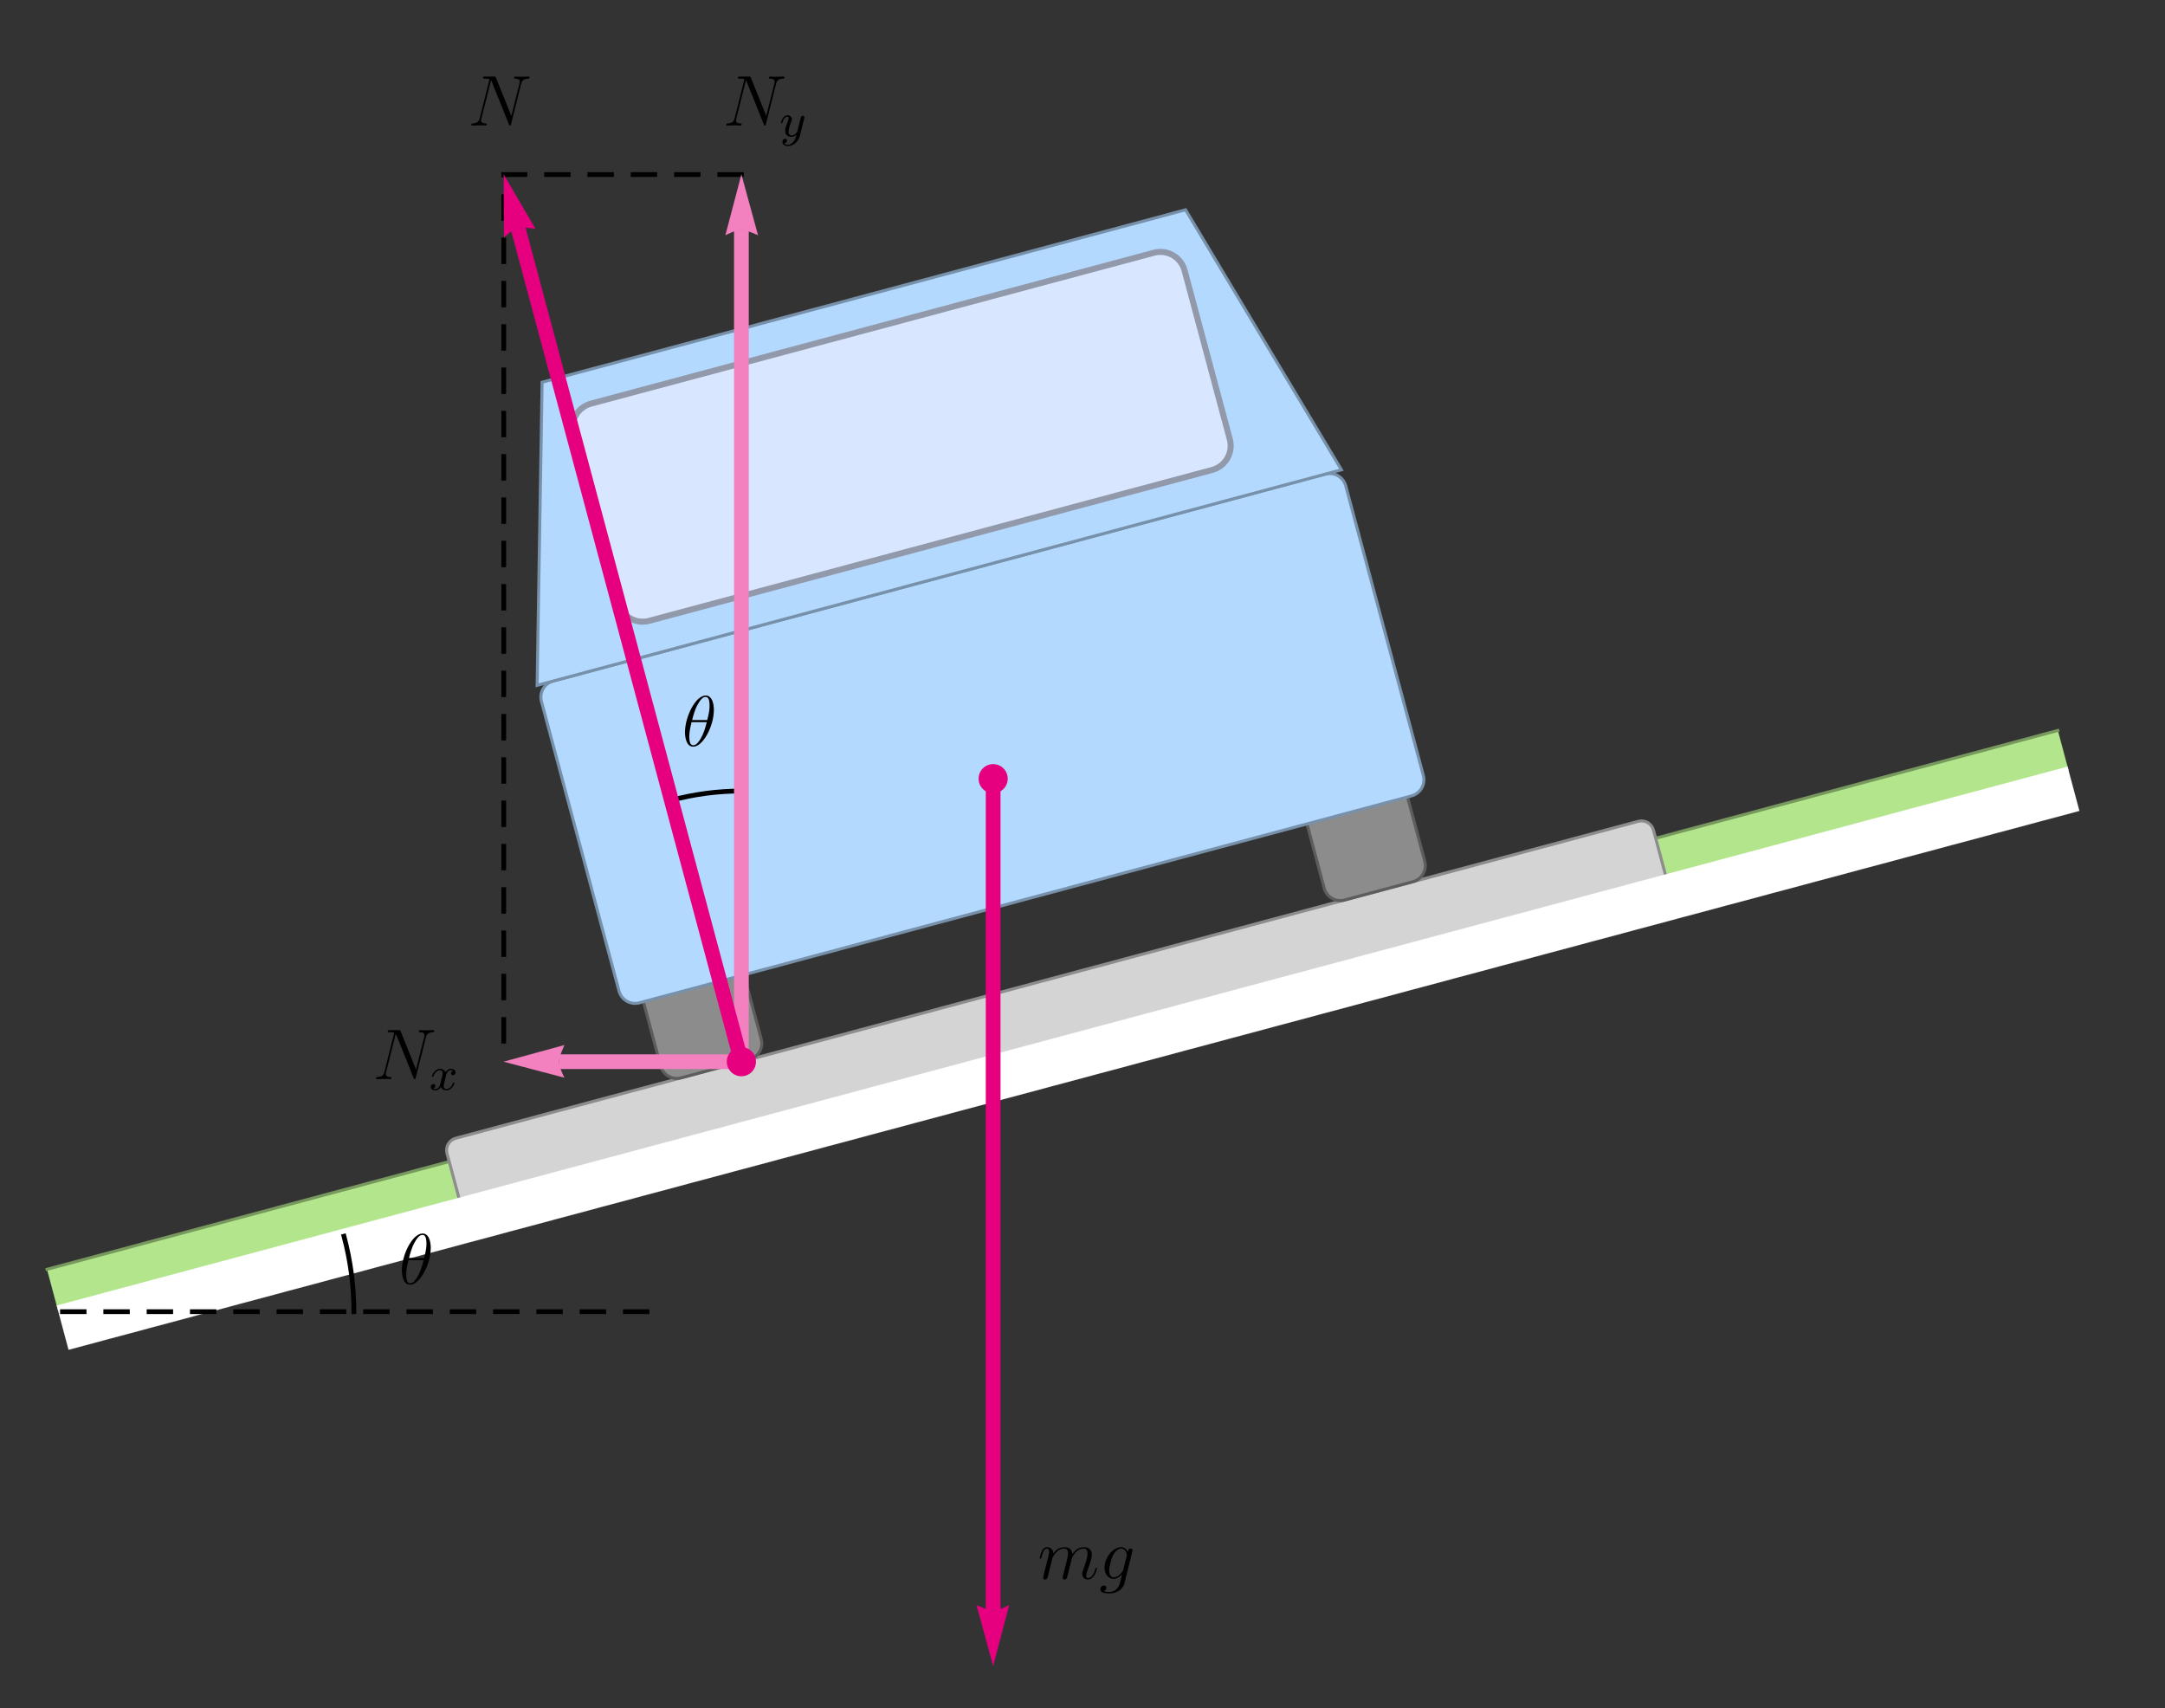 <?xml version="1.0" encoding="UTF-8"?>
<svg xmlns="http://www.w3.org/2000/svg" xmlns:xlink="http://www.w3.org/1999/xlink" width="720pt" height="568pt" viewBox="0 0 720 568" version="1.1">
<rect x="0" y="0" width="720" height="568" fill="#333333" stroke="none"/>
<g id="surface4">
<path style="fill-rule:nonzero;fill:rgb(70%,89.999%,54.999%);fill-opacity:1;stroke-width:0.03;stroke-linecap:square;stroke-linejoin:miter;stroke:rgb(70%,89.999%,54.999%);stroke-opacity:1;stroke-miterlimit:3.239;" d="M 89.637 435.07 L 758.355 255.891 L 761.941 269.266 L 93.223 448.445 Z M 89.637 435.07 " transform="matrix(1,0,0,1,-74,-13)"/>
<path style="fill:none;stroke-width:1;stroke-linecap:square;stroke-linejoin:miter;stroke:rgb(46.666%,59.999%,36.667%);stroke-opacity:1;stroke-miterlimit:3.25;" d="M 89.637 435.07 L 758.355 255.891 " transform="matrix(1,0,0,1,-74,-13)"/>
<path style="fill-rule:evenodd;fill:rgb(82.999%,82.999%,82.999%);fill-opacity:1;stroke-width:1;stroke-linecap:square;stroke-linejoin:miter;stroke:rgb(55.333%,55.333%,55.333%);stroke-opacity:1;stroke-miterlimit:3.25;" d="M 225.602 391.473 C 224.539 391.758 223.629 392.453 223.078 393.41 C 222.527 394.363 222.379 395.496 222.664 396.559 L 227.684 415.285 C 227.969 416.348 228.664 417.258 229.617 417.809 C 230.57 418.359 231.707 418.508 232.77 418.223 L 625.977 312.863 C 627.039 312.578 627.945 311.883 628.496 310.926 C 629.047 309.973 629.199 308.84 628.914 307.773 L 623.895 289.051 C 623.609 287.988 622.914 287.078 621.961 286.527 C 621.008 285.977 619.871 285.828 618.809 286.113 Z M 225.602 391.473 " transform="matrix(1,0,0,1,-74,-13)"/>
<path style="fill-rule:nonzero;fill:rgb(99.998%,99.998%,99.998%);fill-opacity:1;stroke-width:0.03;stroke-linecap:square;stroke-linejoin:miter;stroke:rgb(99.998%,99.998%,99.998%);stroke-opacity:1;stroke-miterlimit:3.25;" d="M 92.863 447.109 L 761.582 267.926 L 765.523 282.637 L 96.805 461.82 Z M 92.863 447.109 " transform="matrix(1,0,0,1,-74,-13)"/>
<path style="fill-rule:evenodd;fill:rgb(54.999%,54.999%,54.999%);fill-opacity:1;stroke-width:1;stroke-linecap:square;stroke-linejoin:miter;stroke:rgb(36.667%,36.667%,36.667%);stroke-opacity:1;stroke-miterlimit:3.25;" d="M 286.164 317.906 C 284.746 318.289 283.535 319.215 282.801 320.488 C 282.066 321.762 281.867 323.273 282.246 324.691 L 293.715 367.488 C 294.094 368.906 295.023 370.117 296.297 370.852 C 297.566 371.586 299.078 371.785 300.5 371.406 L 323.234 365.312 C 324.652 364.934 325.863 364.004 326.598 362.73 C 327.332 361.461 327.531 359.949 327.152 358.527 L 315.684 315.73 C 315.305 314.312 314.375 313.102 313.102 312.367 C 311.832 311.633 310.32 311.434 308.898 311.816 Z M 286.164 317.906 " transform="matrix(1,0,0,1,-74,-13)"/>
<path style="fill-rule:evenodd;fill:rgb(54.999%,54.999%,54.999%);fill-opacity:1;stroke-width:1;stroke-linecap:square;stroke-linejoin:miter;stroke:rgb(36.667%,36.667%,36.667%);stroke-opacity:1;stroke-miterlimit:3.25;" d="M 506.84 258.777 C 505.422 259.156 504.211 260.086 503.477 261.359 C 502.742 262.629 502.543 264.141 502.926 265.559 L 514.391 308.359 C 514.773 309.777 515.699 310.988 516.973 311.723 C 518.246 312.457 519.758 312.656 521.176 312.273 L 543.91 306.184 C 545.332 305.801 546.539 304.875 547.273 303.602 C 548.008 302.328 548.207 300.816 547.828 299.398 L 536.359 256.602 C 535.98 255.184 535.051 253.973 533.781 253.238 C 532.508 252.504 530.996 252.305 529.578 252.684 Z M 506.84 258.777 " transform="matrix(1,0,0,1,-74,-13)"/>
<path style="fill-rule:evenodd;fill:rgb(70%,84.999%,99.998%);fill-opacity:1;stroke-width:1;stroke-linecap:square;stroke-linejoin:miter;stroke:rgb(46.666%,56.667%,66.666%);stroke-opacity:1;stroke-miterlimit:3.25;" d="M 257.977 239.453 C 256.555 239.832 255.348 240.762 254.613 242.035 C 253.879 243.305 253.68 244.816 254.059 246.234 L 279.859 342.531 C 280.242 343.949 281.168 345.16 282.441 345.895 C 283.715 346.629 285.227 346.828 286.645 346.449 L 543.43 277.641 C 544.852 277.262 546.059 276.332 546.793 275.062 C 547.527 273.789 547.727 272.277 547.348 270.859 L 521.547 174.562 C 521.164 173.145 520.238 171.934 518.965 171.199 C 517.691 170.465 516.18 170.266 514.762 170.648 Z M 257.977 239.453 " transform="matrix(1,0,0,1,-74,-13)"/>
<path style="fill-rule:nonzero;fill:rgb(70%,84.999%,99.998%);fill-opacity:1;stroke-width:0.03;stroke-linecap:square;stroke-linejoin:miter;stroke:rgb(70%,84.999%,99.998%);stroke-opacity:1;stroke-miterlimit:3.25;" d="M 252.625 240.887 L 520.113 169.215 L 468.277 82.762 L 254.289 140.098 Z M 252.625 240.887 " transform="matrix(1,0,0,1,-74,-13)"/>
<path style="fill:none;stroke-width:1;stroke-linecap:square;stroke-linejoin:miter;stroke:rgb(46.666%,56.667%,66.666%);stroke-opacity:1;stroke-miterlimit:3.25;" d="M 252.625 240.887 L 520.113 169.215 L 468.277 82.762 L 254.289 140.098 Z M 252.625 240.887 " transform="matrix(1,0,0,1,-74,-13)"/>
<path style="fill-rule:evenodd;fill:rgb(84.999%,89.999%,99.998%);fill-opacity:1;stroke-width:2;stroke-linecap:square;stroke-linejoin:miter;stroke:rgb(56.667%,59.999%,66.666%);stroke-opacity:1;stroke-miterlimit:3.25;" d="M 270.531 147.215 C 268.402 147.785 266.586 149.176 265.484 151.086 C 264.383 152.992 264.086 155.262 264.656 157.391 L 279.707 213.562 C 280.277 215.691 281.668 217.504 283.578 218.605 C 285.484 219.707 287.754 220.008 289.883 219.438 L 477.121 169.266 C 479.25 168.695 481.066 167.301 482.168 165.395 C 483.27 163.484 483.566 161.219 482.996 159.09 L 467.945 102.918 C 467.375 100.789 465.984 98.977 464.074 97.875 C 462.168 96.773 459.898 96.473 457.77 97.043 Z M 270.531 147.215 " transform="matrix(1,0,0,1,-74,-13)"/>
<path style="fill:none;stroke-width:1.584;stroke-linecap:square;stroke-linejoin:miter;stroke:rgb(0%,0%,0%);stroke-opacity:1;stroke-miterlimit:3.25;" d="M 191.691 449.152 C 191.691 440.684 190.582 432.25 188.391 424.066 " transform="matrix(1,0,0,1,-74,-13)"/>
<path style="fill:none;stroke-width:1.584;stroke-linecap:square;stroke-linejoin:miter;stroke:rgb(0%,0%,0%);stroke-opacity:1;stroke-dasharray:7.2;stroke-miterlimit:3.25;" d="M 94.77 449.152 L 295.539 449.152 " transform="matrix(1,0,0,1,-74,-13)"/>
<path style=" stroke:none;fill-rule:evenodd;fill:rgb(0%,0%,0%);fill-opacity:1;" d="M 143.254 414.949 C 143.254 412.516 142.492 410.156 140.535 410.156 C 137.199 410.156 133.645 417.141 133.645 422.387 C 133.645 423.484 133.883 427.176 136.387 427.176 C 139.629 427.176 143.254 420.359 143.254 414.949 Z M 141.059 418.309 L 136.027 418.309 C 136.387 416.902 136.887 414.898 137.84 413.211 C 138.629 411.777 139.465 410.633 140.512 410.633 C 141.297 410.633 141.824 411.301 141.824 413.59 C 141.824 414.445 141.75 415.641 141.059 418.309 Z M 140.891 419.023 C 140.297 421.363 139.793 422.863 138.938 424.363 C 138.246 425.582 137.414 426.703 136.41 426.703 C 135.672 426.703 135.078 426.129 135.078 423.77 C 135.078 422.219 135.457 420.598 135.84 419.023 Z M 140.891 419.023 "/>
<path style="fill:none;stroke-width:1.584;stroke-linecap:square;stroke-linejoin:miter;stroke:rgb(0%,0%,0%);stroke-opacity:1;stroke-miterlimit:3.25;" d="M 320.559 276.027 C 312.695 276.027 304.863 277.059 297.266 279.098 " transform="matrix(1,0,0,1,-74,-13)"/>
<path style="fill:none;stroke-width:1.584;stroke-linecap:square;stroke-linejoin:miter;stroke:rgb(0%,0%,0%);stroke-opacity:1;stroke-dasharray:7.2;stroke-miterlimit:3.25;" d="M 320.559 71.047 L 241.52 71.047 L 241.52 366.027 " transform="matrix(1,0,0,1,-74,-13)"/>
<path style="fill:none;stroke-width:4.896;stroke-linecap:butt;stroke-linejoin:miter;stroke:rgb(94.998%,50%,74.998%);stroke-opacity:1;stroke-miterlimit:3.25;" d="M 320.559 366.027 L 320.559 89.344 " transform="matrix(1,0,0,1,-74,-13)"/>
<path style="fill-rule:nonzero;fill:rgb(94.998%,50%,74.998%);fill-opacity:1;stroke-width:0.03;stroke-linecap:square;stroke-linejoin:miter;stroke:rgb(94.998%,50%,74.998%);stroke-opacity:1;stroke-miterlimit:3.25;" d="M 315.254 91.207 L 315.859 90.91 L 317.305 90.262 L 318.176 89.922 L 319.055 89.621 L 319.871 89.418 L 320.559 89.344 L 321.184 89.418 L 321.988 89.621 L 322.898 89.922 L 323.824 90.262 L 325.406 90.91 L 326.078 91.207 L 320.559 71.047 Z M 315.254 91.207 " transform="matrix(1,0,0,1,-74,-13)"/>
<path style="fill:none;stroke-width:4.896;stroke-linecap:butt;stroke-linejoin:miter;stroke:rgb(94.998%,50%,74.998%);stroke-opacity:1;stroke-miterlimit:3.25;" d="M 320.559 366.027 L 259.82 366.027 " transform="matrix(1,0,0,1,-74,-13)"/>
<path style="fill-rule:nonzero;fill:rgb(94.998%,50%,74.998%);fill-opacity:1;stroke-width:0.03;stroke-linecap:square;stroke-linejoin:miter;stroke:rgb(94.998%,50%,74.998%);stroke-opacity:1;stroke-miterlimit:3.25;" d="M 261.68 371.336 L 261.383 370.73 L 260.738 369.285 L 260.395 368.414 L 260.098 367.535 L 259.891 366.719 L 259.82 366.027 L 259.891 365.406 L 260.098 364.598 L 260.395 363.691 L 260.738 362.766 L 261.383 361.184 L 261.68 360.512 L 241.52 366.027 Z M 261.68 371.336 " transform="matrix(1,0,0,1,-74,-13)"/>
<path style="fill:none;stroke-width:4.896;stroke-linecap:butt;stroke-linejoin:miter;stroke:rgb(89.999%,0%,50%);stroke-opacity:1;stroke-miterlimit:3.25;" d="M 404.285 271.922 L 404.285 548.605 " transform="matrix(1,0,0,1,-74,-13)"/>
<path style="fill-rule:nonzero;fill:rgb(89.999%,0%,50%);fill-opacity:1;stroke-width:0.03;stroke-linecap:square;stroke-linejoin:miter;stroke:rgb(89.999%,0%,50%);stroke-opacity:1;stroke-miterlimit:3.25;" d="M 409.594 546.746 L 408.988 547.039 L 407.543 547.688 L 406.672 548.031 L 405.793 548.328 L 404.977 548.535 L 404.285 548.605 L 403.664 548.535 L 402.855 548.328 L 401.949 548.031 L 401.023 547.688 L 399.441 547.039 L 398.77 546.746 L 404.285 566.906 Z M 409.594 546.746 " transform="matrix(1,0,0,1,-74,-13)"/>
<path style="fill:none;stroke-width:4.896;stroke-linecap:butt;stroke-linejoin:miter;stroke:rgb(89.999%,0%,50%);stroke-opacity:1;stroke-miterlimit:3.25;" d="M 320.559 366.027 L 246.254 88.723 " transform="matrix(1,0,0,1,-74,-13)"/>
<path style="fill-rule:nonzero;fill:rgb(89.999%,0%,50%);fill-opacity:1;stroke-width:0.03;stroke-linecap:square;stroke-linejoin:miter;stroke:rgb(89.999%,0%,50%);stroke-opacity:1;stroke-miterlimit:3.25;" d="M 241.613 91.891 L 242.117 91.449 L 243.352 90.449 L 244.102 89.895 L 244.871 89.379 L 245.609 88.969 L 246.254 88.723 L 246.875 88.629 L 247.707 88.621 L 248.66 88.672 L 249.645 88.766 L 251.34 88.98 L 252.066 89.09 L 241.52 71.047 Z M 241.613 91.891 " transform="matrix(1,0,0,1,-74,-13)"/>
<path style=" stroke:none;fill-rule:evenodd;fill:rgb(89.999%,0%,50%);fill-opacity:1;" d="M 251.406 353.027 C 251.406 351.742 250.895 350.512 249.988 349.602 C 249.078 348.695 247.844 348.184 246.559 348.184 C 245.273 348.184 244.043 348.695 243.133 349.602 C 242.223 350.512 241.715 351.742 241.715 353.027 C 241.715 354.312 242.223 355.547 243.133 356.457 C 244.043 357.363 245.273 357.875 246.559 357.875 C 247.844 357.875 249.078 357.363 249.988 356.457 C 250.895 355.547 251.406 354.312 251.406 353.027 Z M 251.406 353.027 "/>
<path style=" stroke:none;fill-rule:evenodd;fill:rgb(89.999%,0%,50%);fill-opacity:1;" d="M 335.133 258.922 C 335.133 257.637 334.621 256.402 333.715 255.496 C 332.805 254.586 331.57 254.074 330.285 254.074 C 329 254.074 327.77 254.586 326.859 255.496 C 325.953 256.402 325.441 257.637 325.441 258.922 C 325.441 260.207 325.953 261.441 326.859 262.348 C 327.77 263.258 329 263.77 330.285 263.77 C 331.57 263.77 332.805 263.258 333.715 262.348 C 334.621 261.441 335.133 260.207 335.133 258.922 Z M 335.133 258.922 "/>
<path style=" stroke:none;fill-rule:evenodd;fill:rgb(0%,0%,0%);fill-opacity:1;" d="M 176.113 25.719 C 176.113 25.457 175.895 25.457 175.801 25.457 L 173.629 25.508 L 172.488 25.508 C 172.152 25.508 171.723 25.457 171.391 25.457 C 171.246 25.457 170.961 25.457 170.961 25.91 C 170.961 26.148 171.152 26.148 171.316 26.148 C 172.75 26.195 172.848 26.742 172.848 27.176 C 172.848 27.387 172.82 27.461 172.75 27.793 L 170.055 38.547 L 164.953 25.863 C 164.789 25.48 164.762 25.457 164.238 25.457 L 161.332 25.457 C 160.852 25.457 160.637 25.457 160.637 25.91 C 160.637 26.148 160.805 26.148 161.258 26.148 C 161.379 26.148 162.785 26.148 162.785 26.363 C 162.785 26.363 162.738 26.602 162.711 26.672 L 159.543 39.309 C 159.258 40.477 158.684 40.977 157.109 41.051 C 156.992 41.051 156.754 41.07 156.754 41.504 C 156.754 41.738 156.992 41.738 157.062 41.738 L 159.23 41.691 L 160.379 41.691 C 160.711 41.691 161.117 41.738 161.449 41.738 C 161.617 41.738 161.879 41.738 161.879 41.285 C 161.879 41.07 161.641 41.051 161.543 41.051 C 160.758 41.023 159.992 40.879 159.992 40.023 C 159.992 39.832 160.043 39.617 160.09 39.426 L 163.309 26.672 C 163.453 26.914 163.453 26.961 163.547 27.176 L 169.223 41.312 C 169.34 41.598 169.387 41.738 169.602 41.738 C 169.84 41.738 169.863 41.668 169.957 41.262 L 173.301 27.961 C 173.559 26.934 173.941 26.219 175.754 26.148 C 175.824 26.148 176.113 26.125 176.113 25.719 Z M 176.113 25.719 "/>
<path style=" stroke:none;fill-rule:evenodd;fill:rgb(0%,0%,0%);fill-opacity:1;" d="M 260.883 25.719 C 260.883 25.457 260.668 25.457 260.574 25.457 L 258.402 25.508 L 257.262 25.508 C 256.926 25.508 256.496 25.457 256.164 25.457 C 256.02 25.457 255.734 25.457 255.734 25.91 C 255.734 26.152 255.926 26.152 256.09 26.152 C 257.523 26.199 257.621 26.746 257.621 27.176 C 257.621 27.391 257.594 27.461 257.523 27.797 L 254.828 38.547 L 249.727 25.863 C 249.562 25.484 249.535 25.457 249.012 25.457 L 246.105 25.457 C 245.629 25.457 245.414 25.457 245.414 25.91 C 245.414 26.152 245.582 26.152 246.035 26.152 C 246.152 26.152 247.559 26.152 247.559 26.363 C 247.559 26.363 247.512 26.605 247.488 26.672 L 244.32 39.309 C 244.031 40.477 243.461 40.977 241.887 41.047 C 241.766 41.047 241.527 41.07 241.527 41.5 C 241.527 41.738 241.766 41.738 241.84 41.738 L 244.008 41.691 L 245.152 41.691 C 245.484 41.691 245.891 41.738 246.227 41.738 C 246.391 41.738 246.652 41.738 246.652 41.285 C 246.652 41.07 246.414 41.047 246.32 41.047 C 245.535 41.023 244.77 40.879 244.77 40.023 C 244.77 39.832 244.82 39.617 244.867 39.426 L 248.082 26.672 C 248.227 26.914 248.227 26.961 248.32 27.176 L 253.996 41.312 C 254.113 41.594 254.16 41.738 254.375 41.738 C 254.613 41.738 254.637 41.668 254.73 41.262 L 258.07 27.961 C 258.332 26.938 258.715 26.219 260.523 26.152 C 260.598 26.152 260.883 26.125 260.883 25.719 Z M 260.883 25.719 "/>
<path style=" stroke:none;fill-rule:evenodd;fill:rgb(0%,0%,0%);fill-opacity:1;" d="M 267.461 39.348 C 267.523 39.125 267.523 39.094 267.523 38.984 C 267.523 38.582 267.203 38.488 267.016 38.488 C 266.938 38.488 266.57 38.504 266.363 38.918 C 266.328 39 266.188 39.57 266.109 39.906 L 265.156 43.715 C 265.141 43.762 264.457 45.051 263.297 45.051 C 262.52 45.051 262.246 44.48 262.246 43.762 C 262.246 42.84 262.785 41.43 263.152 40.508 C 263.312 40.109 263.359 39.969 263.359 39.68 C 263.359 38.809 262.66 38.328 261.93 38.328 C 260.355 38.328 259.707 40.57 259.707 40.762 C 259.707 40.906 259.816 40.969 259.945 40.969 C 260.148 40.969 260.164 40.875 260.211 40.715 C 260.629 39.328 261.309 38.773 261.879 38.773 C 262.121 38.773 262.262 38.934 262.262 39.297 C 262.262 39.633 262.137 40 262.023 40.285 C 261.375 41.969 261.102 42.777 261.102 43.527 C 261.102 45.086 262.281 45.496 263.219 45.496 C 263.965 45.496 264.504 45.164 264.887 44.797 C 264.66 45.688 264.504 46.305 263.898 47.07 C 263.375 47.723 262.738 48.133 262.023 48.133 C 261.754 48.133 261.148 48.086 260.836 47.609 C 261.676 47.547 261.738 46.832 261.738 46.738 C 261.738 46.355 261.453 46.148 261.117 46.148 C 260.77 46.148 260.211 46.418 260.211 47.195 C 260.211 47.945 260.898 48.582 262.023 48.582 C 263.645 48.582 265.473 47.273 265.949 45.352 Z M 267.461 39.348 "/>
<path style=" stroke:none;fill-rule:evenodd;fill:rgb(0%,0%,0%);fill-opacity:1;" d="M 144.418 342.797 C 144.418 342.535 144.203 342.535 144.109 342.535 L 141.938 342.582 L 140.793 342.582 C 140.457 342.582 140.031 342.535 139.695 342.535 C 139.551 342.535 139.27 342.535 139.27 342.988 C 139.27 343.227 139.457 343.227 139.625 343.227 C 141.055 343.273 141.152 343.82 141.152 344.254 C 141.152 344.465 141.129 344.535 141.055 344.871 L 138.363 355.621 L 133.258 342.941 C 133.094 342.559 133.066 342.535 132.543 342.535 L 129.637 342.535 C 129.16 342.535 128.945 342.535 128.945 342.988 C 128.945 343.227 129.113 343.227 129.566 343.227 C 129.684 343.227 131.09 343.227 131.09 343.441 C 131.09 343.441 131.043 343.68 131.02 343.75 L 127.852 356.387 C 127.562 357.555 126.992 358.055 125.414 358.125 C 125.297 358.125 125.059 358.148 125.059 358.578 C 125.059 358.816 125.297 358.816 125.367 358.816 L 127.539 358.77 L 128.684 358.77 C 129.016 358.77 129.422 358.816 129.758 358.816 C 129.922 358.816 130.184 358.816 130.184 358.363 C 130.184 358.148 129.945 358.125 129.852 358.125 C 129.066 358.102 128.301 357.957 128.301 357.102 C 128.301 356.91 128.352 356.695 128.398 356.504 L 131.617 343.75 C 131.758 343.988 131.758 344.035 131.852 344.254 L 137.527 358.387 C 137.645 358.672 137.691 358.816 137.91 358.816 C 138.145 358.816 138.172 358.746 138.266 358.34 L 141.605 345.035 C 141.863 344.012 142.25 343.297 144.059 343.227 C 144.129 343.227 144.418 343.203 144.418 342.797 Z M 144.418 342.797 "/>
<path style=" stroke:none;fill-rule:evenodd;fill:rgb(0%,0%,0%);fill-opacity:1;" d="M 151.105 360.145 C 151.105 359.984 150.977 359.938 150.867 359.938 C 150.676 359.938 150.645 360.047 150.594 360.207 C 150.281 361.273 149.375 362.129 148.453 362.129 C 147.926 362.129 147.547 361.781 147.547 361.113 C 147.547 360.793 147.641 360.43 147.863 359.539 L 148.406 357.363 C 148.625 356.535 149.184 355.852 149.898 355.852 C 149.977 355.852 150.391 355.852 150.723 356.074 C 150.023 356.25 149.992 356.871 149.992 356.934 C 149.992 357.281 150.266 357.52 150.613 357.52 C 150.961 357.52 151.5 357.25 151.5 356.566 C 151.5 355.66 150.5 355.406 149.914 355.406 C 149.168 355.406 148.562 355.934 148.195 356.551 C 147.848 355.711 147.02 355.406 146.371 355.406 C 144.637 355.406 143.668 357.395 143.668 357.84 C 143.668 357.98 143.781 358.043 143.906 358.043 C 144.094 358.043 144.125 357.965 144.176 357.777 C 144.543 356.617 145.496 355.852 146.32 355.852 C 146.941 355.852 147.242 356.297 147.242 356.871 C 147.242 357.188 147.051 357.918 146.926 358.426 L 146.387 360.605 C 146.16 361.465 145.59 362.129 144.875 362.129 C 144.812 362.129 144.398 362.129 144.062 361.906 C 144.797 361.73 144.797 361.051 144.797 361.051 C 144.797 360.684 144.508 360.461 144.16 360.461 C 143.73 360.461 143.27 360.824 143.27 361.434 C 143.27 362.164 144.047 362.574 144.859 362.574 C 145.703 362.574 146.289 361.938 146.578 361.434 C 146.926 362.211 147.656 362.574 148.422 362.574 C 150.152 362.574 151.105 360.59 151.105 360.145 Z M 151.105 360.145 "/>
<path style=" stroke:none;fill-rule:evenodd;fill:rgb(0%,0%,0%);fill-opacity:1;" d="M 364.828 521.562 C 364.828 521.441 364.734 521.344 364.594 521.344 C 364.375 521.344 364.355 521.418 364.234 521.824 C 363.688 523.73 362.805 524.73 361.852 524.73 C 361.613 524.73 361.23 524.707 361.23 523.945 C 361.23 523.324 361.52 522.562 361.613 522.301 C 362.043 521.156 363.113 518.344 363.113 516.961 C 363.113 515.531 362.281 514.461 360.469 514.461 C 358.871 514.461 357.586 515.363 356.633 516.77 C 356.559 515.484 355.773 514.461 353.984 514.461 C 351.863 514.461 350.742 515.957 350.312 516.555 C 350.242 515.195 349.266 514.461 348.219 514.461 C 347.527 514.461 346.977 514.789 346.523 515.695 C 346.098 516.555 345.762 518.008 345.762 518.105 C 345.762 518.199 345.859 518.316 346.023 518.316 C 346.215 518.316 346.238 518.297 346.379 517.746 C 346.738 516.34 347.191 514.934 348.145 514.934 C 348.691 514.934 348.883 515.316 348.883 516.031 C 348.883 516.555 348.645 517.484 348.48 518.223 L 347.812 520.797 L 347.336 522.75 C 347.168 523.371 346.906 524.492 346.906 524.613 C 346.906 524.945 347.168 525.207 347.527 525.207 C 347.812 525.207 348.145 525.066 348.336 524.707 C 348.383 524.59 348.598 523.754 348.719 523.277 L 349.242 521.133 L 350.031 517.988 C 350.078 517.844 350.672 516.648 351.555 515.887 C 352.172 515.316 352.984 514.934 353.914 514.934 C 354.867 514.934 355.199 515.648 355.199 516.602 C 355.199 516.746 355.199 517.223 354.914 518.344 C 354.605 519.582 354.605 519.656 354.32 520.797 L 353.629 523.539 C 353.531 523.898 353.387 524.516 353.387 524.613 C 353.387 524.945 353.652 525.207 354.012 525.207 C 354.727 525.207 354.844 524.66 355.055 523.801 L 356.488 518.105 C 356.535 517.914 357.773 514.934 360.395 514.934 C 361.348 514.934 361.684 515.648 361.684 516.602 C 361.684 517.938 360.754 520.535 360.23 521.969 C 360.016 522.539 359.895 522.848 359.895 523.277 C 359.895 524.352 360.637 525.207 361.781 525.207 C 363.996 525.207 364.828 521.703 364.828 521.562 Z M 364.828 521.562 "/>
<path style=" stroke:none;fill-rule:evenodd;fill:rgb(0%,0%,0%);fill-opacity:1;" d="M 373.57 521.941 C 373.473 522.324 373.426 522.422 373.117 522.777 C 372.141 524.039 371.137 524.492 370.398 524.492 C 369.613 524.492 368.875 523.871 368.875 522.23 C 368.875 520.965 369.59 518.297 370.113 517.223 C 370.805 515.887 371.879 514.934 372.879 514.934 C 374.453 514.934 374.762 516.891 374.762 517.035 L 374.691 517.363 Z M 373.926 526.566 L 376.574 515.887 C 376.645 515.602 376.645 515.508 376.645 515.508 C 376.645 515.172 376.383 514.914 376.023 514.914 C 375.453 514.914 375.121 515.387 375.051 516.031 C 374.738 515.34 374.07 514.461 372.879 514.461 C 370.281 514.461 367.324 517.723 367.324 521.273 C 367.324 523.754 368.824 524.969 370.352 524.969 C 371.617 524.969 372.738 523.969 373.164 523.492 C 372.758 525.09 372.758 525.137 372.641 525.637 C 372.305 526.945 372.164 527.543 371.305 528.379 C 370.328 529.355 369.422 529.355 368.898 529.355 C 368.184 529.355 367.59 529.305 366.992 529.117 C 367.754 528.902 367.945 528.234 367.945 527.973 C 367.945 527.59 367.66 527.211 367.137 527.211 C 366.562 527.211 365.941 527.688 365.941 528.473 C 365.941 529.449 366.918 529.832 368.949 529.832 C 372.023 529.832 373.617 527.852 373.926 526.566 Z M 373.926 526.566 "/>
<path style=" stroke:none;fill-rule:evenodd;fill:rgb(0%,0%,0%);fill-opacity:1;" d="M 237.406 236.059 C 237.406 233.625 236.645 231.266 234.688 231.266 C 231.352 231.266 227.801 238.246 227.801 243.496 C 227.801 244.59 228.035 248.285 230.543 248.285 C 233.781 248.285 237.406 241.465 237.406 236.059 Z M 235.215 239.418 L 230.184 239.418 C 230.543 238.012 231.043 236.008 231.996 234.316 C 232.781 232.887 233.617 231.742 234.664 231.742 C 235.453 231.742 235.977 232.406 235.977 234.699 C 235.977 235.555 235.906 236.75 235.215 239.418 Z M 235.047 240.133 C 234.453 242.469 233.949 243.969 233.094 245.473 C 232.402 246.688 231.566 247.809 230.562 247.809 C 229.828 247.809 229.23 247.238 229.23 244.875 C 229.23 243.324 229.609 241.707 229.992 240.133 Z M 235.047 240.133 "/>
</g>
</svg>
